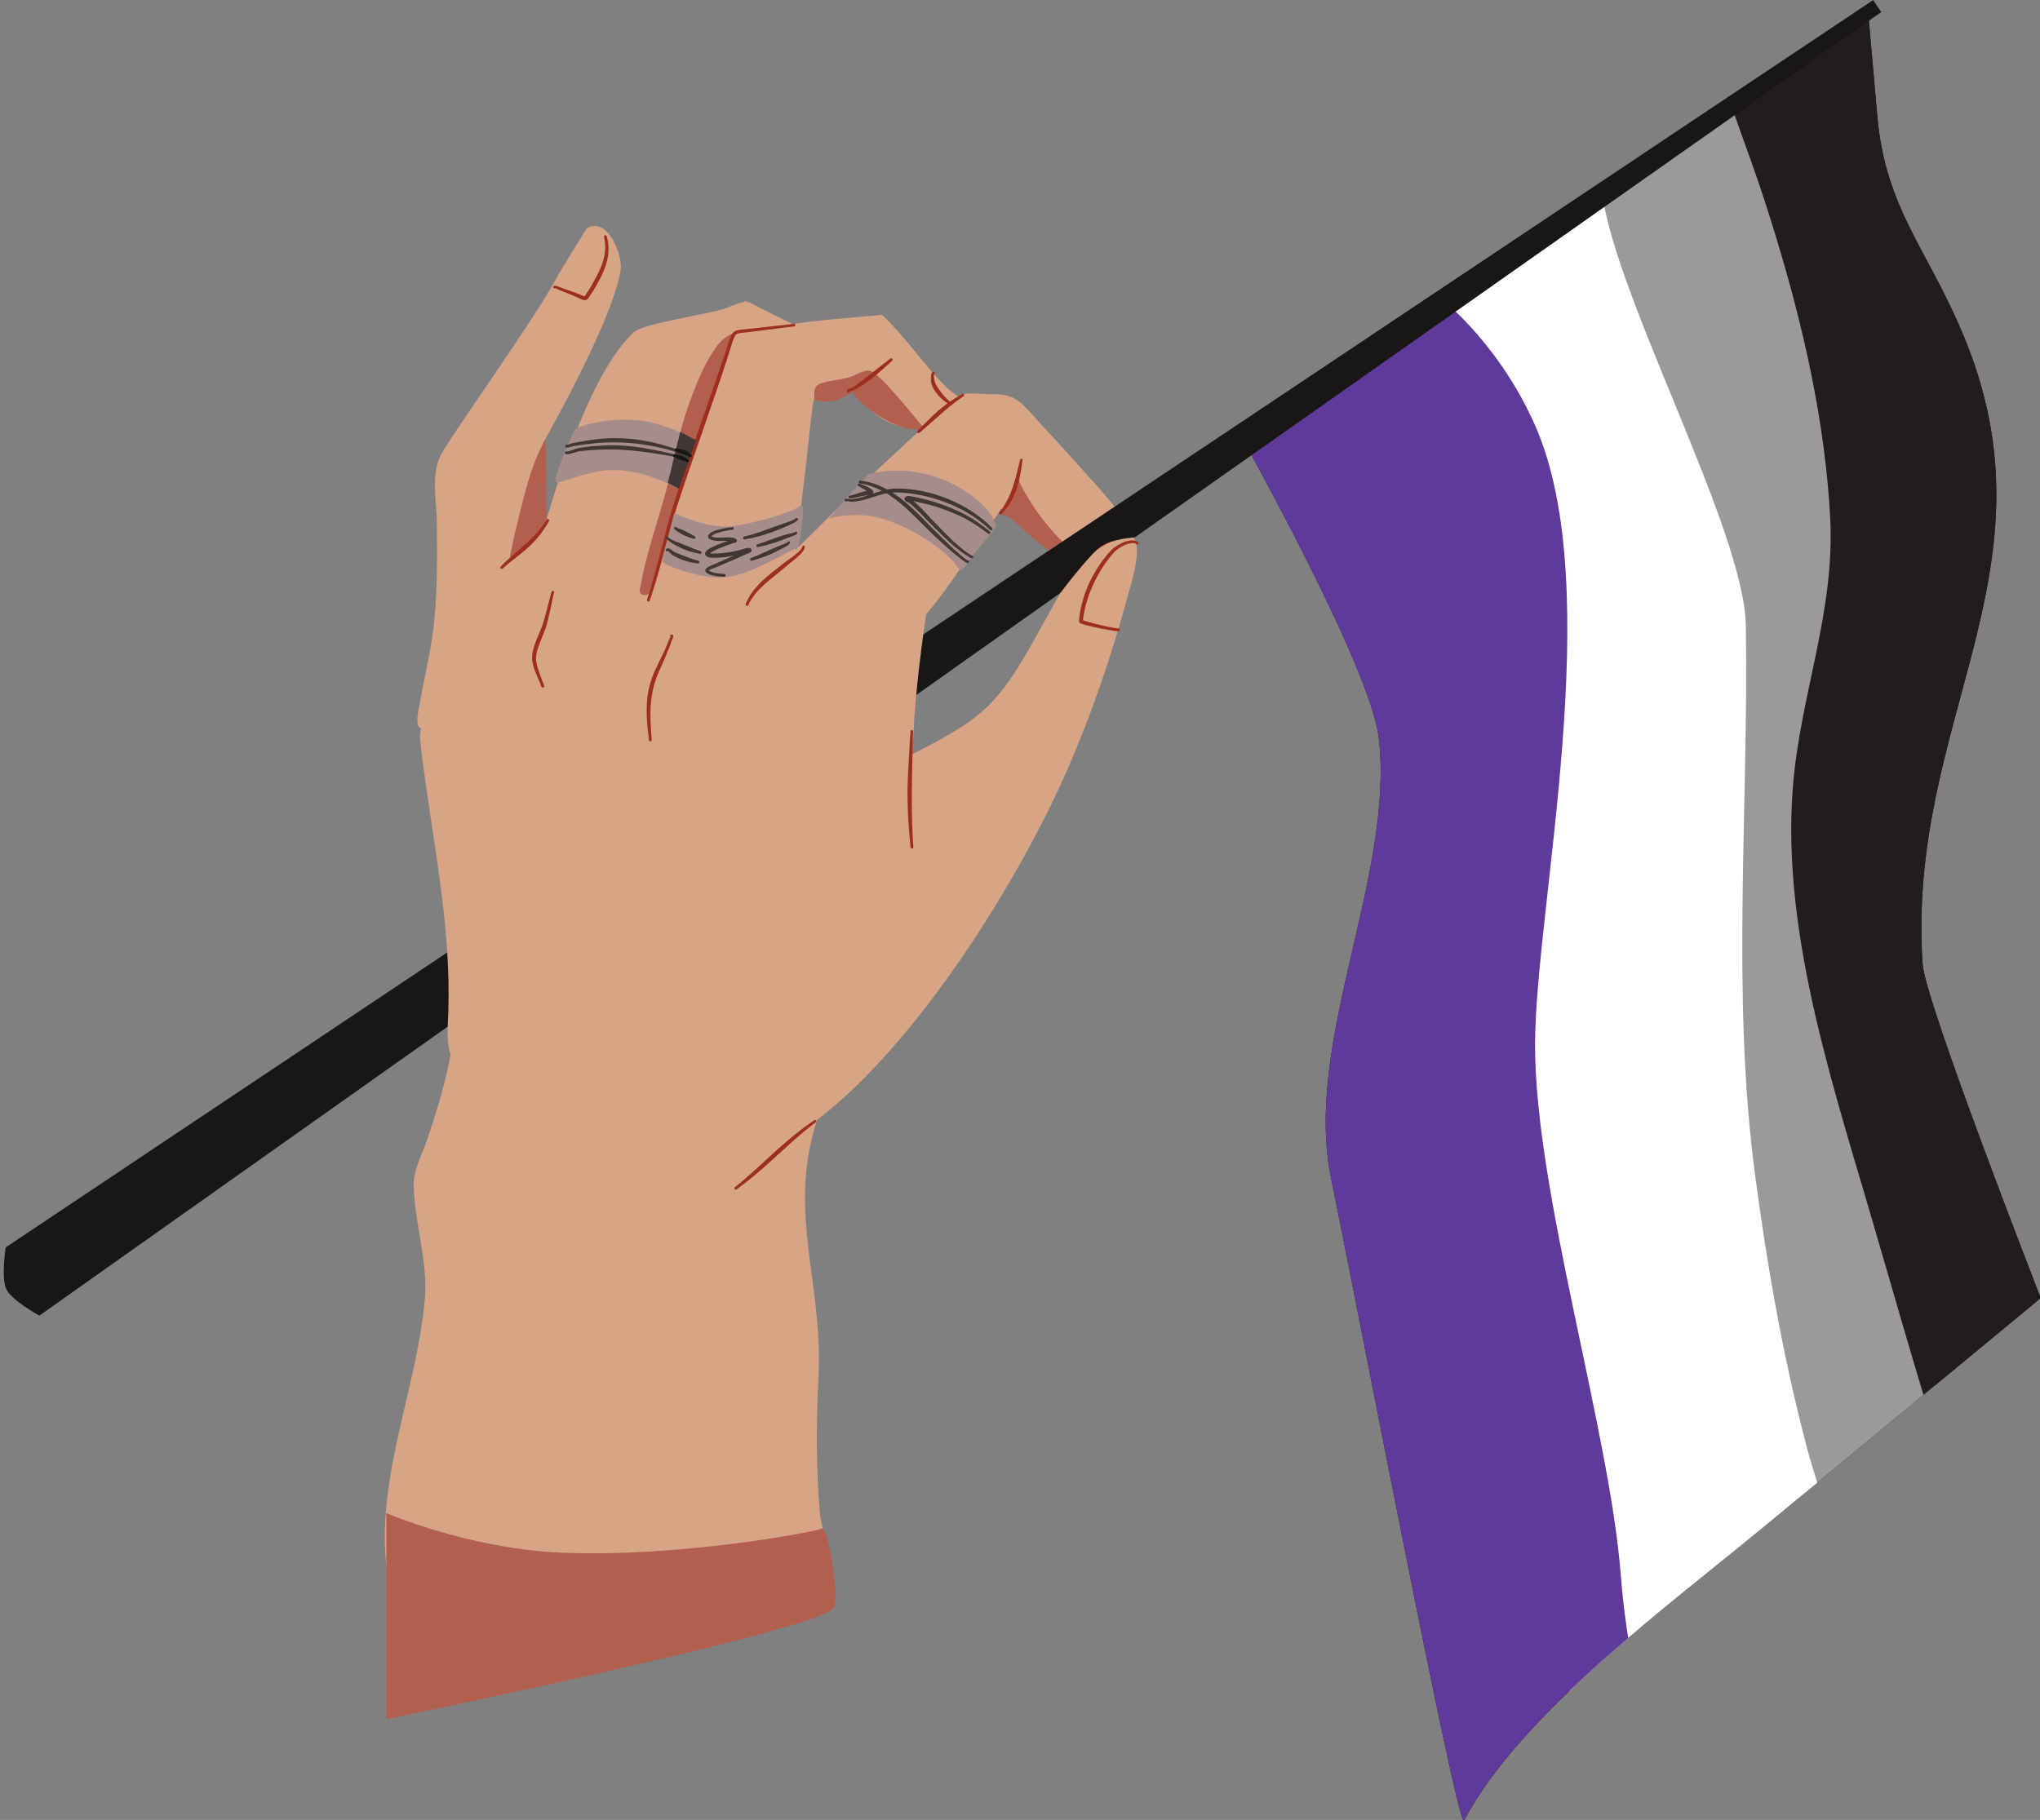 <?xml version="1.0" encoding="UTF-8"?><svg xmlns="http://www.w3.org/2000/svg" xmlns:xlink="http://www.w3.org/1999/xlink" height="97.0" preserveAspectRatio="xMidYMid meet" version="1.0" viewBox="-0.2 0.0 108.7 97.0" width="108.7" zoomAndPan="magnify"><rect x="-0.2" y="0.0" width="108.7" height="97.0" fill="#808080" stroke="none"/><defs><clipPath id="a"><path d="M 66 0 L 108.539 0 L 108.539 97.039 L 66 97.039 Z M 66 0"/></clipPath><clipPath id="b"><path d="M 80 2 L 104 2 L 104 83 L 80 83 Z M 80 2"/></clipPath><clipPath id="c"><path d="M 66.098 23.543 C 65.797 23.066 72.844 35.508 73.273 39.367 C 74.098 46.75 69.23 55.57 70.727 62.797 C 71.875 68.344 77.484 97.645 77.812 97.031 C 80.789 91.383 88.59 85.668 93.77 81.391 C 97.375 78.41 108.539 69.184 108.539 69.184 C 108.539 69.184 102.387 53.422 102.246 51.391 C 101.379 38.562 109.441 30.652 104.633 18.402 C 102.68 13.426 100.281 11.32 99.828 6.164 C 99.621 3.836 99.344 0.664 99.344 0.664 Z M 66.098 23.543"/></clipPath><clipPath id="d"><path d="M 72 7 L 98 7 L 98 93 L 72 93 Z M 72 7"/></clipPath><clipPath id="e"><path d="M 66.098 23.543 C 65.797 23.066 72.844 35.508 73.273 39.367 C 74.098 46.75 69.23 55.57 70.727 62.797 C 71.875 68.344 77.484 97.645 77.812 97.031 C 80.789 91.383 88.59 85.668 93.77 81.391 C 97.375 78.41 108.539 69.184 108.539 69.184 C 108.539 69.184 102.387 53.422 102.246 51.391 C 101.379 38.562 109.441 30.652 104.633 18.402 C 102.68 13.426 100.281 11.32 99.828 6.164 C 99.621 3.836 99.344 0.664 99.344 0.664 Z M 66.098 23.543"/></clipPath><clipPath id="f"><path d="M 66 14 L 88 14 L 88 97.039 L 66 97.039 Z M 66 14"/></clipPath><clipPath id="g"><path d="M 66.098 23.543 C 65.797 23.066 72.844 35.508 73.273 39.367 C 74.098 46.75 69.23 55.57 70.727 62.797 C 71.875 68.344 77.484 97.645 77.812 97.031 C 80.789 91.383 88.59 85.668 93.77 81.391 C 97.375 78.41 108.539 69.184 108.539 69.184 C 108.539 69.184 102.387 53.422 102.246 51.391 C 101.379 38.562 109.441 30.652 104.633 18.402 C 102.68 13.426 100.281 11.32 99.828 6.164 C 99.621 3.836 99.344 0.664 99.344 0.664 Z M 66.098 23.543"/></clipPath><clipPath id="h"><path d="M 92 0.039 L 108.5 0.039 L 108.5 78 L 92 78 Z M 92 0.039"/></clipPath><clipPath id="i"><path d="M 66.098 23.543 C 65.797 23.066 72.844 35.508 73.273 39.367 C 74.098 46.75 69.23 55.57 70.727 62.797 C 71.875 68.344 77.484 97.645 77.812 97.031 C 80.789 91.383 88.59 85.668 93.77 81.391 C 97.375 78.41 108.539 69.184 108.539 69.184 C 108.539 69.184 102.387 53.422 102.246 51.391 C 101.379 38.562 109.441 30.652 104.633 18.402 C 102.68 13.426 100.281 11.32 99.828 6.164 C 99.621 3.836 99.344 0.664 99.344 0.664 Z M 66.098 23.543"/></clipPath></defs><g><g id="change1_2"><path d="M 56.297 31.609 L 1.898 70.121 C 1.898 70.121 0.441 69.328 0.145 68.723 C -0.156 68.117 0.105 66.484 0.105 66.484 L 55.797 29.27" fill="#191716" fill-rule="evenodd"/></g><g id="change2_1"><path d="M 48.996 22.754 C 48.902 22.766 48.809 22.777 48.719 22.785 C 47.18 22.91 46.117 21.926 45.219 20.824 C 44.598 21.305 44.023 21.477 43.156 21.309 C 43.012 22.141 42.863 23.777 42.766 24.617 C 42.578 26.156 42.41 27.738 42.184 29.312 C 42.441 29.059 42.695 28.805 42.953 28.555 C 43.609 27.91 44.266 27.258 44.918 26.613 C 45.473 26.066 46.031 25.527 46.594 24.996 C 47.09 24.531 47.59 24.074 48.086 23.613 C 48.391 23.328 48.691 23.039 48.996 22.754 Z M 53.152 27.117 C 52.727 27.762 52.266 28.391 51.773 28.996 C 50.992 30.32 50.125 31.594 49.145 32.75 C 48.789 35.207 48.496 37.711 48.426 40.164 L 48.426 40.188 C 49.801 39.488 51.359 38.684 52.402 37.676 C 53.742 36.379 54.703 34.438 55.613 32.832 C 55.996 32.152 56.559 31.066 57.262 30.148 C 56.156 29.59 55.152 28.77 54.219 28.008 C 53.891 27.742 53.57 27.465 53.246 27.191 C 53.215 27.168 53.184 27.141 53.152 27.117 Z M 22.234 38.836 C 21.879 38.691 22.105 37.836 22.148 37.582 C 22.359 36.367 22.652 35.176 22.828 33.957 C 23.121 31.941 23.094 29.918 23.078 27.887 C 23.07 26.754 22.762 25.406 23.25 24.32 C 23.598 23.539 28.457 16.766 29.492 14.75 C 29.621 14.504 31.062 12.164 31.062 12.164 C 32.211 11.52 32.996 13.645 32.871 14.41 C 32.418 17.156 28.848 23.414 28.848 23.414 C 28.848 23.414 28.828 26.051 28.812 28.004 C 28.812 28.277 30.801 20.266 33.566 17.711 C 34.082 17.234 37.555 16.75 38.441 16.438 C 38.613 16.379 39.051 16.164 39.41 16.109 L 39.438 16.07 C 39.516 16.059 39.598 16.078 39.688 16.105 C 39.734 16.117 39.773 16.129 39.809 16.152 C 39.977 16.227 40.145 16.336 40.266 16.395 C 40.855 16.695 41.445 16.988 42.043 17.277 C 42.664 17.121 46.711 16.793 46.711 16.793 C 46.762 16.715 47.051 17.02 47.113 17.086 C 47.551 17.543 47.969 18.023 48.371 18.508 C 48.992 19.262 49.586 20.016 50.285 20.695 C 50.422 20.824 50.672 20.984 50.883 21.16 C 51.016 21.074 51.152 21.008 51.293 20.984 C 51.539 20.941 52.289 21.012 52.387 21.008 C 53.84 20.953 54.094 21.312 55.047 22.363 C 55.32 22.668 55.594 22.969 55.875 23.266 C 56.457 23.891 57.027 24.523 57.59 25.164 C 58.352 26.023 59.613 27.277 60.074 28.535 C 60.793 28.98 60.031 31.258 59.902 31.727 C 59.055 34.867 57.988 38.008 56.688 40.988 C 54.078 46.965 48.695 55.598 43.34 59.691 C 41.727 64.594 43.68 68.453 43.414 73.41 C 43.285 75.832 43.285 78.262 43.488 80.676 C 43.531 81.184 44.059 82.801 43.746 83.281 C 43.602 83.504 42.965 83.539 42.742 83.598 C 41.902 83.816 41.059 84.039 40.227 84.297 C 36.844 85.332 33.562 86.512 30.012 86.852 C 27.832 87.062 25.734 86.816 23.562 86.703 C 22.836 86.664 21.918 86.992 21.223 86.844 C 20.859 86.766 20.789 85.758 20.727 85.496 C 20.391 84.023 20.238 82.523 20.328 81.012 C 20.562 77.031 22.059 73.273 22.43 69.328 C 22.629 67.238 21.883 65.242 21.844 63.172 C 21.832 62.363 22.281 61.551 22.539 60.801 C 22.969 59.551 23.359 58.285 23.648 56.996 C 23.707 56.734 23.758 56.473 23.805 56.207 C 23.566 55.496 23.672 54.488 23.691 53.863 C 23.805 49.812 23.094 46.016 22.52 42.027 C 22.391 41.117 22.258 40.203 22.176 39.285 C 22.164 39.16 22.195 39 22.234 38.836" fill="#d7a486" fill-rule="evenodd"/></g><g id="change3_1"><path d="M 43.199 21.309 C 43.172 21.324 43.191 21.242 43.191 21.211 C 43.188 21.141 43.188 21.07 43.188 21 C 43.191 20.715 43.254 20.535 43.535 20.438 C 44.012 20.273 44.535 20.254 45.023 20.117 C 45.352 20.023 45.656 19.809 45.996 19.754 C 46.258 19.715 46.543 20.02 46.715 20.168 C 47.285 20.668 49.035 22.828 49.035 22.828 C 49.035 22.828 48.004 23.273 45.945 21.691 C 45.66 21.473 45.203 20.91 45.203 20.91 C 45.203 20.91 44.992 21.031 44.879 21.098 C 44 21.617 43.199 21.309 43.199 21.309 Z M 28.863 23.395 C 28.863 23.395 28.426 24.172 28.086 25.199 C 27.645 26.527 26.91 29.781 26.969 29.75 C 27.418 29.531 28.977 28.449 28.926 27.57 C 28.875 26.586 28.918 24.402 28.863 23.395 Z M 54.059 25.543 C 54.047 25.516 54.051 25.5 54.074 25.512 L 54.059 25.543 C 54.074 25.59 54.121 25.68 54.141 25.723 C 54.188 25.836 54.242 25.949 54.301 26.059 C 54.48 26.395 54.688 26.719 54.898 27.035 C 55.371 27.738 55.918 28.398 56.531 28.984 C 57.023 29.449 57.801 29.535 57.234 30.191 C 57.219 30.211 56.992 30.082 56.977 30.074 C 56.664 29.918 56.348 29.754 56.047 29.574 C 55.141 29.031 54.426 28.262 53.613 27.594 C 53.383 27.402 53.07 27.609 53.18 27.234 Z M 38.859 17.805 C 38.844 17.754 38.613 17.887 38.594 17.898 C 38.336 18.047 38.133 18.25 37.961 18.492 C 37.34 19.363 36.914 20.426 36.551 21.422 C 36.027 22.848 35.75 24.34 35.383 25.805 C 35.082 26.992 34.695 28.152 34.371 29.328 C 34.211 29.918 34.051 30.508 33.961 31.113 C 33.93 31.289 33.789 31.609 34.027 31.691 C 34.441 31.836 34.594 31.32 34.664 31.027 C 34.879 30.137 35.031 29.234 35.289 28.352 C 36.031 25.855 36.953 23.348 37.891 20.918 C 38.254 19.969 38.422 18.777 38.969 17.918 Z M 20.387 80.645 C 20.387 80.645 24.742 82.535 29.676 82.754 C 36 83.031 43.281 81.633 43.605 81.469 C 43.895 81.328 44.594 85.281 44.207 85.73 C 43.16 86.953 20.391 91.629 20.391 91.629 L 20.387 80.645" fill="#b35f4e" fill-rule="evenodd"/></g><g id="change4_1"><path d="M 57.281 30.234 L 57.281 30.238 C 57.281 30.238 57.281 30.234 57.281 30.234 Z M 57.281 30.234 C 57.277 30.23 57.281 30.23 57.277 30.23 C 57.281 30.223 57.289 30.215 57.293 30.207 C 57.32 30.156 57.375 30.086 57.449 30 C 57.566 29.867 57.73 29.707 57.934 29.539 C 58.094 29.41 58.277 29.277 58.48 29.152 C 58.664 29.039 58.859 28.934 59.07 28.848 C 59.371 28.727 59.695 28.645 60.035 28.641 C 60.078 28.641 60.113 28.609 60.113 28.566 C 60.113 28.523 60.082 28.492 60.039 28.488 C 59.672 28.473 59.32 28.535 58.996 28.652 C 58.77 28.734 58.555 28.84 58.359 28.957 C 58.148 29.09 57.961 29.238 57.801 29.383 C 57.594 29.57 57.438 29.754 57.324 29.898 C 57.246 30 57.195 30.086 57.168 30.145 C 57.148 30.195 57.141 30.23 57.145 30.25 C 57.152 30.289 57.188 30.312 57.223 30.309 C 57.258 30.301 57.281 30.27 57.281 30.238 C 57.277 30.238 57.277 30.234 57.277 30.23 Z M 41.863 60.711 C 41.664 60.875 41.469 61.047 41.277 61.219 C 41.082 61.391 40.891 61.566 40.703 61.742 C 40.473 61.953 40.246 62.164 40.02 62.371 C 39.672 62.684 39.324 62.988 38.961 63.273 C 38.926 63.297 38.922 63.344 38.945 63.379 C 38.969 63.41 39.02 63.418 39.051 63.391 C 39.352 63.176 39.645 62.945 39.93 62.707 C 40.156 62.52 40.383 62.324 40.605 62.129 C 40.824 61.934 41.043 61.734 41.262 61.535 C 41.523 61.297 41.785 61.055 42.047 60.82 C 42.445 60.469 42.848 60.125 43.273 59.812 C 43.305 59.793 43.309 59.75 43.289 59.719 C 43.27 59.688 43.227 59.68 43.195 59.703 C 42.734 60.008 42.293 60.352 41.863 60.711 Z M 60.445 28.906 C 60.305 28.777 60.066 28.777 59.816 28.852 C 59.504 28.949 59.172 29.156 59.023 29.312 C 58.562 29.805 58.148 30.41 57.844 31.062 C 57.723 31.32 57.621 31.586 57.539 31.852 C 57.41 32.266 57.324 32.688 57.293 33.102 C 57.289 33.125 57.301 33.188 57.383 33.227 C 57.441 33.254 57.574 33.297 57.754 33.34 C 58.227 33.461 59.008 33.617 59.383 33.645 C 59.426 33.648 59.461 33.617 59.465 33.578 C 59.469 33.535 59.438 33.5 59.398 33.496 C 58.969 33.453 58.012 33.227 57.609 33.094 C 57.57 33.082 57.531 33.066 57.504 33.055 C 57.543 32.68 57.633 32.297 57.754 31.922 C 57.836 31.66 57.938 31.406 58.051 31.156 C 58.34 30.52 58.719 29.926 59.16 29.438 C 59.289 29.289 59.582 29.098 59.863 29 C 60.055 28.934 60.242 28.91 60.352 29.004 C 60.379 29.031 60.422 29.031 60.449 29 C 60.473 28.973 60.469 28.93 60.445 28.906 Z M 51.09 20.992 C 51.07 20.996 50.996 21.051 50.965 21.066 L 50.766 21.18 C 50.66 21.242 50.559 21.309 50.457 21.375 C 50.438 21.391 50.418 21.406 50.398 21.418 C 50.395 21.41 50.402 21.398 50.395 21.395 C 50.242 21.258 50.082 21.09 49.941 20.906 C 49.891 20.836 49.84 20.762 49.789 20.691 C 49.719 20.582 49.652 20.469 49.613 20.355 C 49.602 20.332 49.57 20.176 49.566 20.051 C 49.566 20.008 49.562 19.965 49.574 19.938 C 49.602 19.93 49.617 19.902 49.617 19.871 C 49.613 19.836 49.582 19.805 49.547 19.809 C 49.492 19.809 49.445 19.859 49.422 19.945 C 49.383 20.094 49.41 20.379 49.418 20.414 C 49.445 20.508 49.48 20.598 49.527 20.688 C 49.57 20.773 49.625 20.855 49.684 20.934 C 49.754 21.023 49.828 21.109 49.91 21.188 C 50.031 21.309 50.164 21.41 50.289 21.5 C 50.246 21.531 50.207 21.559 50.164 21.59 C 50.035 21.688 49.91 21.789 49.785 21.895 C 49.707 21.965 49.629 22.039 49.547 22.113 C 49.258 22.387 48.98 22.68 48.691 22.957 C 48.66 22.984 48.66 23.035 48.688 23.062 C 48.715 23.094 48.762 23.098 48.793 23.07 C 49.039 22.859 49.277 22.648 49.52 22.434 C 49.676 22.293 49.836 22.152 49.996 22.016 C 50.094 21.926 50.195 21.84 50.297 21.758 C 50.406 21.664 50.516 21.574 50.629 21.488 C 50.703 21.43 50.777 21.371 50.855 21.316 L 51.039 21.191 C 51.055 21.184 51.09 21.156 51.109 21.137 C 51.133 21.137 51.156 21.121 51.168 21.094 C 51.184 21.055 51.164 21.027 51.156 21.016 C 51.145 21 51.121 20.988 51.09 20.992 Z M 32.039 12.539 C 31.996 12.551 31.973 12.59 31.984 12.633 C 32.07 12.988 32.066 13.32 32.004 13.645 C 31.953 13.891 31.867 14.133 31.762 14.375 C 31.656 14.605 31.535 14.836 31.402 15.066 C 31.332 15.191 31.262 15.316 31.188 15.438 C 31.137 15.516 31.086 15.598 31.031 15.676 C 31.02 15.695 31.004 15.723 30.984 15.754 C 30.977 15.766 30.965 15.781 30.957 15.789 C 30.926 15.789 30.895 15.777 30.859 15.766 C 30.781 15.738 30.703 15.695 30.645 15.672 C 30.504 15.617 30.363 15.566 30.219 15.516 C 30.078 15.465 29.938 15.418 29.797 15.367 C 29.742 15.348 29.605 15.289 29.496 15.254 C 29.422 15.234 29.359 15.227 29.324 15.238 C 29.289 15.246 29.266 15.281 29.277 15.32 C 29.285 15.355 29.324 15.375 29.359 15.367 C 29.387 15.359 29.438 15.383 29.492 15.406 C 29.59 15.445 29.695 15.496 29.742 15.516 C 29.883 15.57 30.02 15.625 30.156 15.68 C 30.293 15.738 30.43 15.797 30.57 15.852 C 30.641 15.883 30.734 15.941 30.824 15.973 C 30.879 15.992 30.934 16 30.98 16 C 31.023 15.996 31.066 15.977 31.105 15.941 C 31.148 15.902 31.184 15.832 31.211 15.801 C 31.281 15.699 31.348 15.598 31.414 15.492 C 31.477 15.391 31.539 15.285 31.598 15.18 C 31.734 14.938 31.859 14.699 31.957 14.457 C 32.066 14.203 32.148 13.945 32.191 13.676 C 32.246 13.328 32.238 12.969 32.129 12.594 C 32.117 12.551 32.078 12.527 32.039 12.539 Z M 28.602 28.461 C 28.688 28.348 28.766 28.238 28.844 28.121 L 29.004 27.863 C 29.012 27.852 29.043 27.785 29.055 27.758 C 29.082 27.699 29.043 27.672 29.008 27.668 C 28.988 27.656 28.969 27.656 28.949 27.676 C 28.945 27.676 28.941 27.68 28.941 27.684 C 28.938 27.684 28.938 27.688 28.938 27.691 C 28.934 27.695 28.934 27.695 28.934 27.699 C 28.918 27.719 28.891 27.777 28.883 27.785 L 28.707 28.027 C 28.625 28.133 28.539 28.238 28.453 28.34 C 28.367 28.441 28.277 28.539 28.184 28.637 C 28.078 28.746 27.969 28.848 27.859 28.953 C 27.676 29.117 27.492 29.277 27.305 29.438 C 27.023 29.68 26.742 29.926 26.48 30.191 C 26.453 30.219 26.449 30.266 26.48 30.297 C 26.508 30.328 26.555 30.328 26.586 30.301 C 26.824 30.082 27.078 29.887 27.332 29.688 C 27.504 29.551 27.672 29.418 27.84 29.273 C 28.016 29.121 28.18 28.957 28.34 28.781 C 28.43 28.676 28.52 28.57 28.602 28.461 Z M 40.93 30.516 C 40.684 30.711 40.449 30.918 40.234 31.145 C 39.941 31.453 39.691 31.793 39.535 32.188 C 39.52 32.227 39.535 32.273 39.574 32.289 C 39.613 32.305 39.656 32.285 39.672 32.25 C 39.84 31.879 40.094 31.57 40.383 31.289 C 40.598 31.078 40.836 30.883 41.074 30.691 C 41.316 30.496 41.559 30.297 41.789 30.102 C 41.914 29.992 42.25 29.754 42.469 29.52 C 42.59 29.395 42.672 29.266 42.684 29.16 C 42.688 29.125 42.66 29.09 42.625 29.086 C 42.59 29.078 42.555 29.105 42.551 29.141 C 42.535 29.223 42.457 29.316 42.355 29.41 C 42.129 29.625 41.785 29.844 41.656 29.945 C 41.426 30.137 41.172 30.32 40.93 30.516 Z M 35.555 33.828 C 35.523 33.84 35.5 33.875 35.512 33.91 C 35.516 33.922 35.52 33.934 35.527 33.941 C 35.504 34.004 35.449 34.094 35.43 34.145 C 35.406 34.215 35.379 34.285 35.348 34.352 C 35.32 34.422 35.289 34.492 35.262 34.559 L 34.707 35.727 C 34.594 35.969 34.508 36.207 34.441 36.441 C 34.367 36.695 34.32 36.941 34.293 37.191 C 34.25 37.562 34.25 37.938 34.27 38.328 C 34.289 38.684 34.332 39.055 34.379 39.445 C 34.383 39.488 34.418 39.52 34.457 39.516 C 34.5 39.512 34.531 39.473 34.527 39.434 C 34.461 38.633 34.418 37.922 34.512 37.219 C 34.543 36.98 34.59 36.742 34.656 36.504 C 34.719 36.277 34.797 36.051 34.902 35.816 C 35.004 35.578 35.109 35.34 35.215 35.105 C 35.281 34.945 35.348 34.785 35.414 34.625 C 35.445 34.555 35.473 34.484 35.5 34.41 C 35.527 34.336 35.551 34.266 35.574 34.191 C 35.594 34.129 35.656 34.008 35.672 33.945 C 35.684 33.895 35.664 33.859 35.645 33.84 C 35.625 33.828 35.598 33.816 35.555 33.828 Z M 48.387 42.121 C 48.391 41.789 48.395 41.453 48.402 41.113 L 48.438 39.633 L 48.441 39.211 C 48.441 39.152 48.457 39.016 48.453 38.98 C 48.449 38.945 48.426 38.926 48.414 38.918 C 48.398 38.91 48.344 38.891 48.312 38.957 C 48.297 38.984 48.305 39.02 48.328 39.039 C 48.32 39.09 48.297 39.172 48.297 39.207 L 48.191 41.105 C 48.176 41.445 48.16 41.785 48.156 42.121 C 48.156 42.461 48.16 42.797 48.172 43.137 C 48.195 43.809 48.246 44.48 48.32 45.164 C 48.324 45.203 48.359 45.234 48.402 45.23 C 48.445 45.227 48.473 45.191 48.469 45.148 C 48.418 44.469 48.395 43.801 48.387 43.133 C 48.383 42.797 48.383 42.461 48.387 42.121 Z M 54.273 24.559 L 54.27 24.559 L 54.27 24.566 C 54.285 24.555 54.297 24.547 54.281 24.543 C 54.281 24.547 54.277 24.551 54.273 24.559 Z M 54.266 24.566 C 54.266 24.566 54.27 24.562 54.27 24.562 L 54.27 24.559 C 54.27 24.547 54.273 24.539 54.281 24.543 C 54.293 24.516 54.285 24.48 54.262 24.461 C 54.242 24.445 54.176 24.43 54.152 24.504 C 54.145 24.527 54.133 24.59 54.133 24.598 L 54.082 24.809 C 54.055 24.922 54.027 25.035 54 25.148 C 53.969 25.262 53.941 25.375 53.91 25.484 C 53.863 25.645 53.816 25.801 53.766 25.953 C 53.688 26.188 53.602 26.41 53.492 26.625 C 53.375 26.859 53.234 27.086 53.051 27.297 C 53.023 27.328 53.027 27.379 53.059 27.406 C 53.09 27.434 53.137 27.43 53.164 27.402 C 53.422 27.133 53.621 26.848 53.773 26.535 C 53.852 26.379 53.918 26.215 53.973 26.043 C 54.027 25.879 54.07 25.711 54.113 25.539 C 54.137 25.422 54.16 25.305 54.184 25.188 C 54.203 25.074 54.223 24.957 54.242 24.84 L 54.273 24.621 C 54.273 24.617 54.27 24.586 54.27 24.566 C 54.266 24.566 54.262 24.57 54.258 24.57 Z M 45.785 20.25 C 45.68 20.332 45.57 20.414 45.461 20.492 C 45.387 20.543 45.312 20.594 45.238 20.645 C 45.176 20.68 45.039 20.703 44.984 20.738 C 44.949 20.762 44.93 20.793 44.93 20.828 C 44.93 20.848 44.934 20.871 44.953 20.895 C 44.977 20.922 45.02 20.93 45.047 20.906 C 45.066 20.895 45.074 20.875 45.074 20.852 C 45.098 20.848 45.141 20.836 45.168 20.832 C 45.227 20.82 45.281 20.805 45.32 20.785 C 45.422 20.734 45.523 20.676 45.621 20.613 C 45.719 20.555 45.816 20.488 45.91 20.426 C 46.016 20.352 46.117 20.281 46.215 20.207 C 46.312 20.129 46.41 20.051 46.504 19.973 C 46.789 19.73 47.059 19.477 47.336 19.23 C 47.367 19.203 47.371 19.156 47.344 19.125 C 47.32 19.094 47.273 19.086 47.238 19.113 Z M 39.598 17.711 L 40.117 17.648 L 40.93 17.547 C 41.199 17.516 41.484 17.473 41.762 17.438 C 41.883 17.422 42.004 17.41 42.117 17.398 C 42.156 17.395 42.184 17.359 42.18 17.324 C 42.176 17.285 42.145 17.258 42.105 17.262 C 41.988 17.273 41.867 17.285 41.746 17.301 C 41.469 17.332 41.18 17.367 40.91 17.395 L 40.098 17.488 L 39.578 17.539 C 39.293 17.57 39.117 17.578 38.992 17.637 C 38.848 17.703 38.762 17.836 38.656 18.156 L 38.539 18.516 L 38.32 19.168 C 37.965 20.242 37.586 21.312 37.211 22.379 C 36.961 23.094 36.711 23.805 36.465 24.523 C 36.203 25.289 35.949 26.059 35.707 26.832 C 35.281 28.191 34.98 29.574 34.59 30.941 C 34.492 31.281 34.391 31.621 34.277 31.957 C 34.266 31.996 34.285 32.039 34.324 32.051 C 34.367 32.066 34.406 32.043 34.422 32.004 C 34.539 31.668 34.645 31.328 34.746 30.988 C 35.152 29.629 35.469 28.246 35.906 26.895 C 36.301 25.664 36.73 24.441 37.156 23.219 C 37.441 22.402 37.723 21.586 38 20.77 C 38.176 20.258 38.344 19.742 38.512 19.23 L 38.719 18.574 L 38.832 18.215 C 38.91 17.965 38.961 17.852 39.07 17.797 C 39.18 17.742 39.34 17.742 39.598 17.711 Z M 29.328 31.578 C 29.328 31.578 29.328 31.582 29.324 31.59 C 29.324 31.594 29.32 31.598 29.32 31.602 C 29.312 31.621 29.297 31.656 29.289 31.691 L 29.215 32.062 C 29.176 32.258 29.137 32.453 29.09 32.645 C 29.047 32.84 29 33.035 28.949 33.227 C 28.898 33.43 28.812 33.648 28.723 33.871 C 28.641 34.074 28.551 34.281 28.484 34.488 C 28.422 34.668 28.375 34.848 28.363 35.016 C 28.355 35.16 28.379 35.316 28.418 35.473 C 28.512 35.848 28.695 36.238 28.793 36.551 C 28.805 36.59 28.785 36.633 28.746 36.648 C 28.707 36.66 28.664 36.641 28.648 36.598 C 28.539 36.285 28.336 35.898 28.227 35.523 C 28.176 35.344 28.148 35.168 28.152 35.004 C 28.16 34.816 28.207 34.617 28.27 34.418 C 28.34 34.207 28.43 33.992 28.516 33.785 C 28.605 33.574 28.695 33.367 28.75 33.172 C 28.805 32.984 28.859 32.793 28.91 32.602 C 28.961 32.41 29.012 32.219 29.059 32.027 L 29.152 31.66 C 29.164 31.613 29.184 31.566 29.199 31.543 L 29.203 31.535 C 29.203 31.527 29.211 31.52 29.219 31.512 C 29.25 31.48 29.281 31.496 29.293 31.5 C 29.305 31.508 29.34 31.527 29.328 31.578" fill="#9e2f1f"/></g><g id="change5_1"><path d="M 29.406 25.688 C 29.262 25.496 30.344 22.977 30.473 22.852 C 30.621 22.703 32.324 22.219 33.863 22.406 C 35.441 22.594 36.855 23.457 36.867 23.484 C 36.879 23.504 35.969 25.875 35.922 26.035 C 35.922 26.039 34.34 25.105 32.594 25.051 C 31.172 25.008 29.535 25.863 29.406 25.688 Z M 45.992 25.355 C 46.098 25.246 46.398 25.199 46.414 25.195 C 46.871 25.098 47.348 25.074 47.812 25.086 C 49.312 25.121 50.918 25.773 52.027 26.785 C 52.316 27.047 52.582 27.348 52.75 27.703 C 52.777 27.766 52.891 27.957 52.855 28.039 C 52.695 28.402 52.336 28.742 52.09 29.047 C 51.93 29.25 51.77 29.453 51.609 29.656 C 51.516 29.777 51.422 29.895 51.332 30.02 C 51.281 30.086 51.234 30.156 51.188 30.227 C 51.008 30.496 50.922 30.367 50.73 30.102 C 50.664 30.008 50.59 29.918 50.512 29.836 C 50.371 29.691 50.223 29.559 50.07 29.43 C 49.785 29.191 49.492 28.969 49.18 28.773 C 48.574 28.391 47.934 28.039 47.262 27.793 C 46.703 27.586 46.133 27.457 45.531 27.449 C 45.18 27.441 44.82 27.48 44.473 27.52 C 44.359 27.535 44.254 27.555 44.148 27.594 C 44.098 27.613 43.969 27.695 43.988 27.645 C 44.062 27.48 45.59 25.762 45.992 25.355 Z M 35.727 27.344 C 35.73 27.32 36.023 27.473 36.109 27.512 C 36.289 27.59 36.473 27.66 36.66 27.723 C 37.281 27.93 37.957 28.086 38.617 28.062 C 39.273 28.043 41.793 27.453 42.43 26.965 C 42.809 26.676 42.391 28.84 42.359 29.125 C 42.348 29.188 41.891 29.379 41.84 29.402 C 41.305 29.695 40.762 29.973 40.203 30.23 C 39.434 30.582 38.73 30.828 37.875 30.777 C 37.441 30.746 37.004 30.656 36.582 30.543 C 36.359 30.484 36.145 30.406 35.926 30.336 C 35.805 30.293 35.688 30.254 35.57 30.203 C 35.152 30.027 35.043 30.008 35.156 29.566 C 35.188 29.457 35.215 29.348 35.238 29.242 C 35.289 29.051 35.34 28.859 35.387 28.672 C 35.477 28.32 35.727 27.344 35.727 27.344" fill="#a78d89" fill-rule="evenodd"/></g><g id="change6_1"><path d="M 36.047 23.016 C 36.047 23.016 36.379 23.195 36.52 23.27 C 36.645 23.336 36.898 23.465 36.898 23.465 L 35.965 26.047 L 35.383 25.738 L 36.047 23.016" fill="#413735" fill-rule="evenodd"/></g><g id="change6_2"><path d="M 35.855 28.137 C 35.855 28.141 35.855 28.148 35.852 28.156 L 35.855 28.148 C 35.855 28.145 35.855 28.145 35.855 28.141 Z M 35.91 28.141 C 35.965 28.164 36.023 28.184 36.027 28.188 C 36.082 28.211 36.137 28.234 36.191 28.254 C 36.242 28.281 36.297 28.305 36.348 28.328 C 36.41 28.359 36.469 28.395 36.531 28.426 C 36.625 28.477 36.715 28.527 36.809 28.574 C 36.848 28.59 36.867 28.633 36.852 28.672 C 36.836 28.711 36.793 28.73 36.754 28.715 C 36.648 28.684 36.547 28.652 36.445 28.613 C 36.379 28.59 36.312 28.562 36.25 28.531 C 36.195 28.508 36.145 28.477 36.09 28.449 C 36.039 28.418 35.988 28.387 35.941 28.352 C 35.93 28.348 35.785 28.258 35.746 28.211 C 35.715 28.168 35.711 28.129 35.73 28.105 C 35.746 28.074 35.789 28.062 35.82 28.082 C 35.832 28.09 35.844 28.098 35.848 28.113 C 35.859 28.117 35.887 28.133 35.91 28.141 Z M 36.809 29.262 C 36.688 29.215 36.566 29.164 36.445 29.113 C 36.398 29.094 36.348 29.074 36.301 29.055 C 36.227 29.027 36.152 28.996 36.082 28.969 L 35.715 28.824 C 35.676 28.809 35.586 28.762 35.562 28.75 L 35.559 28.746 C 35.102 28.43 35.176 28.625 35.488 28.863 C 35.488 28.863 35.492 28.863 35.492 28.867 C 35.496 28.867 35.504 28.871 35.508 28.871 L 35.504 28.875 C 35.535 28.902 35.605 28.949 35.641 28.969 C 35.695 29.004 35.758 29.039 35.816 29.07 C 35.875 29.102 35.934 29.133 35.996 29.164 C 36.082 29.203 36.168 29.246 36.258 29.281 C 36.344 29.32 36.438 29.352 36.527 29.379 C 36.715 29.438 36.902 29.484 37.09 29.52 C 37.133 29.531 37.172 29.504 37.18 29.465 C 37.191 29.426 37.168 29.383 37.125 29.375 C 37.02 29.34 36.914 29.301 36.809 29.262 Z M 35.504 28.875 L 35.488 28.863 C 35.469 28.91 35.48 28.902 35.504 28.875 Z M 36.625 29.77 C 36.48 29.723 36.336 29.664 36.195 29.609 C 36.121 29.578 36.051 29.551 35.977 29.523 C 35.906 29.492 35.832 29.465 35.762 29.438 C 35.711 29.418 35.656 29.367 35.605 29.328 C 35.551 29.281 35.496 29.246 35.449 29.234 C 35.391 29.215 35.34 29.223 35.293 29.27 C 35.266 29.297 35.266 29.34 35.289 29.367 C 35.316 29.395 35.359 29.395 35.387 29.367 C 35.391 29.367 35.395 29.371 35.398 29.371 C 35.406 29.375 35.414 29.383 35.426 29.387 C 35.469 29.422 35.508 29.473 35.555 29.52 C 35.594 29.559 35.637 29.594 35.68 29.617 C 35.777 29.668 35.879 29.719 35.984 29.766 C 36.09 29.812 36.195 29.852 36.305 29.887 C 36.527 29.957 36.754 30.004 36.98 30.031 C 37.02 30.035 37.059 30.008 37.066 29.969 C 37.07 29.926 37.043 29.887 37.004 29.879 C 36.875 29.852 36.75 29.812 36.625 29.77 Z M 51.609 27.648 C 51.395 27.516 51.172 27.391 50.934 27.277 C 50.602 27.125 50.262 26.984 49.914 26.863 C 49.562 26.738 49.207 26.637 48.848 26.559 C 48.785 26.547 48.461 26.457 48.266 26.441 C 48.199 26.434 48.145 26.438 48.109 26.449 C 48.074 26.461 48.051 26.473 48.035 26.492 C 47.992 26.531 47.988 26.574 47.992 26.609 C 47.996 26.641 48.012 26.676 48.043 26.703 C 48.066 26.723 48.105 26.742 48.148 26.762 C 48.18 26.773 48.215 26.785 48.234 26.801 C 48.281 26.836 48.328 26.875 48.371 26.914 C 48.441 26.969 48.508 27.031 48.57 27.094 C 48.672 27.188 48.773 27.289 48.871 27.387 C 49.105 27.625 49.332 27.867 49.57 28.098 C 49.855 28.375 50.129 28.652 50.418 28.918 C 50.613 29.094 50.816 29.262 51.031 29.418 C 51.051 29.434 51.371 29.664 51.508 29.727 C 51.551 29.75 51.586 29.754 51.602 29.75 C 51.621 29.746 51.637 29.734 51.648 29.719 C 51.668 29.688 51.664 29.645 51.633 29.625 C 51.621 29.617 51.605 29.613 51.59 29.613 C 51.59 29.613 51.59 29.613 51.59 29.617 C 51.59 29.621 51.586 29.617 51.578 29.613 C 51.57 29.617 51.562 29.621 51.555 29.625 C 51.562 29.621 51.57 29.613 51.574 29.609 C 51.57 29.609 51.57 29.605 51.566 29.605 C 51.438 29.539 51.141 29.312 51.121 29.297 C 50.914 29.137 50.723 28.965 50.535 28.789 C 50.254 28.52 49.988 28.238 49.715 27.957 C 49.48 27.723 49.258 27.477 49.027 27.238 C 48.93 27.133 48.828 27.031 48.723 26.93 C 48.668 26.879 48.609 26.824 48.555 26.773 C 48.527 26.75 48.5 26.727 48.473 26.703 C 48.617 26.734 48.766 26.773 48.801 26.781 C 49.152 26.852 49.504 26.949 49.844 27.062 C 50.188 27.176 50.527 27.309 50.852 27.453 C 51.09 27.559 51.305 27.672 51.516 27.801 C 51.84 27.992 52.141 28.207 52.453 28.441 C 52.484 28.465 52.531 28.461 52.559 28.426 C 52.582 28.391 52.578 28.344 52.543 28.32 C 52.234 28.078 51.93 27.852 51.609 27.648 Z M 51.59 29.613 C 51.594 29.602 51.582 29.605 51.574 29.609 L 51.578 29.613 C 51.582 29.613 51.586 29.613 51.59 29.613 Z M 51.367 29.867 C 51.363 29.863 51.359 29.863 51.355 29.867 Z M 50.324 26.598 C 49.887 26.418 49.434 26.281 48.977 26.184 C 48.508 26.086 48.031 26.039 47.57 26.035 C 47.398 26.035 47.234 26.055 47.074 26.09 C 46.641 25.852 46.172 25.68 45.645 25.613 C 45.605 25.609 45.566 25.637 45.559 25.68 C 45.555 25.719 45.582 25.758 45.625 25.766 C 46.047 25.828 46.43 25.973 46.781 26.156 C 46.609 26.203 46.438 26.262 46.266 26.324 C 46.289 26.309 46.312 26.293 46.32 26.277 C 46.332 26.254 46.336 26.234 46.332 26.207 C 46.328 26.188 46.324 26.16 46.297 26.133 C 46.23 26.074 46.133 26.012 46.023 25.953 C 45.879 25.879 45.719 25.816 45.605 25.777 C 45.566 25.758 45.523 25.777 45.508 25.816 C 45.488 25.852 45.508 25.898 45.547 25.914 C 45.648 25.965 45.793 26.043 45.926 26.125 C 45.945 26.137 45.965 26.152 45.984 26.164 L 45.793 26.211 C 45.703 26.227 45.598 26.262 45.492 26.301 C 45.398 26.332 45.301 26.371 45.215 26.391 C 45.164 26.406 45.121 26.414 45.078 26.418 C 45.043 26.414 45.012 26.445 45.012 26.48 C 45.012 26.52 45.039 26.551 45.074 26.551 C 45.148 26.559 45.23 26.551 45.32 26.535 C 45.492 26.504 45.684 26.441 45.828 26.426 C 45.875 26.418 45.926 26.41 45.973 26.402 C 46.02 26.391 46.066 26.379 46.113 26.363 C 46.129 26.359 46.152 26.355 46.176 26.352 C 46.035 26.402 45.895 26.449 45.746 26.492 C 45.652 26.52 45.555 26.543 45.457 26.562 C 45.359 26.582 45.258 26.594 45.16 26.602 C 45.09 26.605 44.914 26.57 44.871 26.574 C 44.84 26.582 44.82 26.602 44.812 26.613 C 44.805 26.633 44.789 26.68 44.848 26.719 C 44.879 26.738 44.922 26.734 44.941 26.703 C 45.008 26.711 45.121 26.746 45.168 26.746 C 45.273 26.742 45.379 26.73 45.484 26.715 C 45.586 26.699 45.691 26.676 45.789 26.652 C 46.156 26.559 46.504 26.422 46.859 26.332 C 46.918 26.316 46.98 26.309 47.043 26.297 C 47.16 26.367 47.273 26.441 47.383 26.52 C 47.777 26.801 48.137 27.133 48.488 27.477 C 48.844 27.824 49.191 28.18 49.543 28.516 C 49.805 28.762 50.066 29.004 50.336 29.242 C 50.516 29.398 50.699 29.551 50.887 29.699 C 50.906 29.715 51.109 29.883 51.238 29.961 C 51.281 29.984 51.32 30 51.344 30.004 C 51.379 30.008 51.402 30 51.418 29.984 C 51.445 29.961 51.449 29.918 51.426 29.891 C 51.41 29.871 51.387 29.863 51.367 29.867 C 51.367 29.867 51.367 29.867 51.363 29.871 C 51.363 29.871 51.363 29.871 51.359 29.867 C 51.348 29.871 51.34 29.875 51.332 29.883 C 51.336 29.879 51.348 29.871 51.355 29.867 C 51.355 29.863 51.352 29.863 51.352 29.863 C 51.242 29.812 51.008 29.598 50.984 29.582 C 50.801 29.43 50.629 29.27 50.453 29.109 C 50.195 28.867 49.941 28.617 49.691 28.367 C 49.34 28.027 49.004 27.66 48.648 27.316 C 48.285 26.965 47.91 26.629 47.504 26.352 C 47.453 26.316 47.398 26.289 47.348 26.258 C 47.422 26.25 47.492 26.242 47.57 26.246 C 48.016 26.254 48.473 26.312 48.93 26.406 C 49.375 26.5 49.816 26.629 50.246 26.797 C 51.113 27.137 51.926 27.625 52.562 28.246 C 52.594 28.277 52.641 28.277 52.668 28.246 C 52.699 28.215 52.699 28.168 52.668 28.141 C 52.031 27.488 51.211 26.961 50.324 26.598 Z M 41.766 28.902 C 41.766 28.902 41.766 28.902 41.766 28.906 L 41.762 28.91 C 41.762 28.91 41.762 28.906 41.762 28.906 C 41.758 28.91 41.742 28.914 41.734 28.922 C 41.695 28.949 41.633 28.973 41.57 29 C 41.461 29.043 41.348 29.082 41.309 29.098 C 41.223 29.137 41.137 29.176 41.047 29.211 C 40.961 29.25 40.875 29.285 40.789 29.324 C 40.617 29.402 40.445 29.48 40.27 29.555 C 40.121 29.617 39.973 29.684 39.82 29.742 C 39.781 29.758 39.762 29.801 39.773 29.84 C 39.789 29.879 39.832 29.898 39.871 29.887 C 40.059 29.828 40.246 29.77 40.434 29.707 C 40.559 29.664 40.684 29.617 40.805 29.566 C 40.887 29.531 40.965 29.496 41.043 29.457 C 41.164 29.402 41.281 29.336 41.395 29.273 C 41.453 29.242 41.68 29.145 41.797 29.059 C 41.859 29.008 41.898 28.957 41.898 28.922 C 41.898 28.883 41.871 28.852 41.836 28.848 C 41.801 28.848 41.773 28.867 41.766 28.902 Z M 41.766 28.902 L 41.766 28.898 C 41.762 28.898 41.762 28.902 41.762 28.906 L 41.766 28.906 Z M 42.164 28.359 C 42.16 28.355 42.156 28.359 42.152 28.367 L 42.16 28.367 Z M 42.164 28.359 L 42.164 28.363 C 42.164 28.363 42.164 28.367 42.16 28.367 C 42.152 28.375 42.148 28.383 42.148 28.395 C 42.148 28.387 42.152 28.375 42.152 28.367 C 42.148 28.367 42.148 28.367 42.145 28.371 C 42.031 28.414 41.73 28.477 41.699 28.484 C 41.543 28.531 41.387 28.578 41.23 28.633 C 41.09 28.684 40.945 28.738 40.805 28.789 C 40.59 28.867 40.379 28.945 40.16 29.012 C 40.121 29.02 40.098 29.059 40.105 29.102 C 40.117 29.141 40.156 29.168 40.199 29.156 C 40.469 29.102 40.734 29.035 40.996 28.953 C 41.129 28.91 41.258 28.863 41.383 28.816 C 41.512 28.77 41.637 28.715 41.766 28.668 C 41.793 28.656 42.094 28.559 42.203 28.496 C 42.242 28.477 42.266 28.457 42.27 28.445 C 42.281 28.43 42.285 28.414 42.281 28.402 C 42.281 28.363 42.25 28.336 42.215 28.336 C 42.191 28.336 42.176 28.348 42.164 28.359 Z M 42.238 27.609 C 42.227 27.609 42.215 27.617 42.199 27.625 C 42.184 27.637 42.152 27.672 42.137 27.68 L 41.938 27.766 C 41.859 27.797 41.781 27.824 41.699 27.855 C 41.582 27.898 41.461 27.938 41.344 27.977 C 41.23 28.016 41.121 28.055 41.012 28.094 C 40.902 28.133 40.793 28.172 40.684 28.211 C 40.465 28.293 40.246 28.371 40.027 28.441 C 39.84 28.5 39.648 28.555 39.453 28.598 C 39.414 28.605 39.387 28.645 39.395 28.684 C 39.402 28.727 39.441 28.754 39.48 28.746 C 39.816 28.695 40.145 28.617 40.469 28.52 C 40.633 28.469 40.789 28.414 40.949 28.359 C 41.105 28.301 41.262 28.238 41.414 28.176 C 41.516 28.137 41.613 28.094 41.711 28.051 C 41.809 28.008 41.906 27.965 42.004 27.918 C 42.043 27.895 42.086 27.875 42.125 27.855 C 42.152 27.84 42.18 27.824 42.207 27.809 C 42.219 27.801 42.234 27.77 42.254 27.75 C 42.289 27.754 42.32 27.727 42.32 27.688 C 42.328 27.656 42.309 27.637 42.301 27.625 C 42.285 27.609 42.266 27.605 42.238 27.609 Z M 37.586 29.477 C 37.582 29.473 37.578 29.469 37.582 29.469 C 37.582 29.465 37.582 29.469 37.582 29.469 C 37.582 29.473 37.586 29.473 37.586 29.477 Z M 39.84 29.371 C 39.832 29.398 39.801 29.438 39.742 29.465 C 39.688 29.492 39.594 29.516 39.547 29.539 L 39.094 29.75 L 37.945 30.238 C 37.879 30.266 37.766 30.301 37.672 30.344 C 37.633 30.363 37.594 30.383 37.57 30.406 C 37.578 30.414 37.582 30.418 37.59 30.422 C 37.633 30.449 37.68 30.469 37.695 30.477 C 37.781 30.508 37.871 30.531 37.965 30.547 C 38.109 30.57 38.258 30.582 38.398 30.59 C 38.438 30.594 38.469 30.629 38.469 30.672 C 38.465 30.711 38.43 30.742 38.391 30.742 C 38.246 30.734 38.09 30.727 37.941 30.703 C 37.836 30.688 37.734 30.664 37.641 30.633 C 37.598 30.617 37.449 30.551 37.406 30.484 C 37.379 30.434 37.375 30.387 37.406 30.336 C 37.434 30.289 37.484 30.25 37.547 30.211 C 37.652 30.152 37.789 30.109 37.871 30.07 L 38.898 29.613 C 38.762 29.641 38.625 29.668 38.484 29.688 C 38.301 29.711 38.113 29.727 37.93 29.727 C 37.859 29.727 37.699 29.734 37.582 29.707 C 37.496 29.688 37.43 29.645 37.398 29.594 C 37.359 29.539 37.359 29.477 37.398 29.414 C 37.445 29.332 37.602 29.242 37.641 29.219 C 37.762 29.152 37.883 29.094 38.012 29.043 C 38.195 28.961 38.387 28.895 38.574 28.832 L 38.578 28.832 C 38.32 28.824 38.02 28.848 37.871 28.816 C 37.828 28.805 37.68 28.777 37.605 28.723 C 37.535 28.672 37.508 28.602 37.551 28.523 C 37.594 28.441 37.688 28.371 37.805 28.32 C 38.012 28.227 38.301 28.18 38.445 28.148 L 38.68 28.105 C 38.699 28.102 38.738 28.113 38.77 28.117 C 38.777 28.109 38.785 28.098 38.801 28.094 C 38.836 28.082 38.875 28.098 38.887 28.133 C 38.902 28.168 38.891 28.191 38.879 28.211 C 38.867 28.227 38.84 28.246 38.801 28.246 C 38.773 28.246 38.73 28.238 38.707 28.242 L 38.477 28.289 C 38.359 28.32 38.137 28.359 37.949 28.43 C 37.848 28.473 37.754 28.52 37.707 28.586 C 37.719 28.59 37.738 28.602 37.754 28.605 C 37.812 28.629 37.883 28.637 37.906 28.645 C 38.082 28.676 38.496 28.621 38.766 28.648 C 38.871 28.66 38.961 28.688 39.02 28.727 C 39.051 28.75 39.059 28.777 39.062 28.797 C 39.07 28.824 39.062 28.848 39.051 28.871 C 39.039 28.887 39.023 28.906 38.992 28.922 C 38.961 28.934 38.887 28.941 38.855 28.953 L 38.645 29.027 C 38.488 29.082 38.336 29.137 38.184 29.199 C 38.035 29.262 37.891 29.332 37.75 29.41 C 37.734 29.422 37.691 29.445 37.648 29.473 C 37.645 29.477 37.641 29.48 37.633 29.488 C 37.656 29.492 37.684 29.496 37.711 29.5 C 37.797 29.504 37.887 29.5 37.93 29.5 C 38.105 29.5 38.281 29.488 38.453 29.461 C 38.719 29.426 38.984 29.371 39.242 29.312 C 39.293 29.301 39.488 29.227 39.613 29.207 C 39.688 29.191 39.75 29.203 39.781 29.223 C 39.855 29.266 39.855 29.324 39.84 29.371 Z M 35.773 24.285 C 35.781 24.25 35.758 24.215 35.719 24.207 C 35.285 24.109 34.848 24.012 34.41 23.934 C 34.113 23.879 33.82 23.832 33.523 23.797 C 33.273 23.77 33.023 23.75 32.773 23.738 C 32.523 23.727 32.273 23.73 32.023 23.742 C 31.789 23.754 31.555 23.766 31.324 23.789 C 31.09 23.809 30.859 23.84 30.629 23.883 C 30.504 23.902 30.32 23.984 30.16 24.031 C 30.094 24.047 30.035 24.062 29.984 24.059 C 29.941 24.055 29.906 24.086 29.902 24.129 C 29.898 24.168 29.93 24.207 29.969 24.211 C 30.035 24.215 30.117 24.203 30.203 24.184 C 30.359 24.145 30.535 24.07 30.656 24.055 C 30.836 24.031 31.02 24.012 31.203 23.996 C 31.477 23.977 31.754 23.965 32.031 23.957 C 32.277 23.949 32.52 23.953 32.766 23.965 C 33.012 23.977 33.254 23.992 33.5 24.016 C 33.793 24.043 34.086 24.078 34.379 24.121 C 34.82 24.184 35.258 24.258 35.695 24.34 C 35.73 24.348 35.766 24.324 35.773 24.285 Z M 29.988 23.859 C 29.945 23.855 29.914 23.82 29.918 23.777 C 29.922 23.738 29.961 23.707 30 23.711 C 30.027 23.711 30.055 23.703 30.086 23.695 C 30.172 23.672 30.27 23.625 30.34 23.613 C 30.492 23.582 30.645 23.555 30.797 23.531 C 30.949 23.504 31.105 23.477 31.258 23.453 C 31.676 23.391 32.105 23.355 32.531 23.352 C 32.703 23.352 32.875 23.355 33.043 23.363 C 33.301 23.375 33.559 23.402 33.809 23.438 C 34.043 23.473 34.273 23.516 34.508 23.562 C 34.734 23.617 34.965 23.672 35.191 23.738 L 35.676 23.883 C 35.719 23.898 35.809 23.949 35.852 23.969 C 35.863 23.961 35.875 23.957 35.887 23.957 C 35.922 23.953 35.957 23.977 35.961 24.016 C 35.965 24.051 35.953 24.074 35.941 24.09 C 35.922 24.109 35.891 24.125 35.844 24.117 C 35.789 24.102 35.688 24.039 35.633 24.027 L 35.148 23.902 C 34.922 23.848 34.695 23.797 34.469 23.758 C 34.238 23.715 34.012 23.68 33.781 23.652 C 33.535 23.621 33.285 23.602 33.035 23.59 C 32.867 23.582 32.699 23.578 32.535 23.578 C 32.113 23.574 31.695 23.598 31.285 23.648 C 31.133 23.668 30.977 23.684 30.824 23.707 C 30.672 23.727 30.52 23.75 30.367 23.777 C 30.301 23.785 30.207 23.824 30.125 23.844 C 30.074 23.859 30.027 23.863 29.988 23.859" fill="#413735" fill-rule="evenodd"/></g><g id="change1_3"><path d="M 36.465 24.492 C 36.469 24.496 36.469 24.496 36.469 24.496 C 36.453 24.492 36.434 24.496 36.418 24.504 C 36.426 24.496 36.438 24.492 36.449 24.496 C 36.453 24.496 36.461 24.492 36.465 24.492 C 36.426 24.465 36.336 24.402 36.328 24.395 C 36.285 24.375 36.242 24.348 36.199 24.328 C 36.172 24.316 36.141 24.305 36.113 24.293 C 36.066 24.277 36.02 24.266 35.973 24.254 C 35.902 24.238 35.832 24.23 35.762 24.219 C 35.719 24.207 35.676 24.23 35.668 24.27 C 35.656 24.312 35.68 24.352 35.719 24.363 C 35.781 24.391 35.844 24.422 35.906 24.449 C 35.949 24.469 35.992 24.488 36.035 24.504 C 36.062 24.516 36.09 24.527 36.121 24.535 C 36.164 24.551 36.207 24.559 36.254 24.574 C 36.262 24.574 36.363 24.609 36.406 24.621 C 36.457 24.633 36.488 24.617 36.492 24.613 C 36.523 24.59 36.527 24.547 36.504 24.52 C 36.492 24.508 36.48 24.5 36.469 24.496 C 36.473 24.492 36.469 24.492 36.465 24.492 Z M 36.656 24.301 C 36.656 24.344 36.621 24.355 36.598 24.363 C 36.586 24.371 36.566 24.367 36.539 24.355 C 36.52 24.348 36.48 24.316 36.457 24.305 L 36.289 24.238 C 36.246 24.219 36.199 24.211 36.152 24.195 C 36.102 24.176 36.051 24.156 36.004 24.137 C 35.93 24.105 35.863 24.074 35.801 24.031 C 35.766 24.012 35.75 23.965 35.77 23.93 C 35.789 23.891 35.832 23.879 35.871 23.898 C 35.934 23.922 36.004 23.93 36.074 23.945 C 36.121 23.957 36.172 23.965 36.219 23.977 C 36.277 23.996 36.328 24.02 36.383 24.043 C 36.41 24.062 36.438 24.078 36.465 24.098 C 36.492 24.117 36.52 24.137 36.543 24.156 C 36.555 24.168 36.57 24.176 36.582 24.195 C 36.586 24.199 36.594 24.211 36.594 24.219 C 36.598 24.219 36.602 24.223 36.605 24.223 C 36.641 24.23 36.664 24.266 36.656 24.301" fill="#191716" fill-rule="evenodd"/></g><g clip-path="url(#a)" id="change1_1"><path d="M 66.098 23.543 L 99.344 0.664 C 99.344 0.664 99.621 3.836 99.828 6.164 C 100.281 11.32 102.68 13.426 104.633 18.402 C 109.441 30.652 101.379 38.562 102.246 51.391 C 102.387 53.422 108.539 69.184 108.539 69.184 C 108.539 69.184 97.375 78.41 93.77 81.391 C 88.59 85.668 80.789 91.383 77.812 97.031 C 77.484 97.645 71.875 68.344 70.727 62.797 C 69.23 55.57 74.098 46.75 73.273 39.367 C 72.844 35.508 65.797 23.066 66.098 23.543" fill="#191716" fill-rule="evenodd"/></g><g clip-path="url(#b)"><g clip-path="url(#c)" clip-rule="evenodd" id="change7_1"><path d="M 97.297 3.449 C 102.363 14.734 99.359 26.438 99.426 38.414 C 99.465 45.305 100.082 52.16 100.715 59.02 C 101.031 62.465 103.832 77.113 103.301 79.578 C 103.133 80.375 99.84 80.996 99.223 81.23 C 98.863 81.367 97.242 82.344 96.887 82.223 C 96.301 82.027 92.484 68.82 92.246 67.637 C 88.488 49.02 89.172 32.488 81.051 12.188 C 79.234 7.652 92.422 2.766 94.594 2.945 C 94.855 2.969 94.605 3.754 94.75 3.902" fill="#999a99" fill-rule="evenodd"/></g></g><g clip-path="url(#d)"><g clip-path="url(#e)" clip-rule="evenodd" id="change8_1"><path d="M 72.23 14.219 C 79.379 9.75 84.797 3.648 85.129 9.785 C 85.41 14.988 92.738 28.105 92.824 33.309 C 92.984 43.031 92.043 52.895 93.305 62.52 C 93.945 67.379 94.789 72.223 96.031 76.969 C 97.336 81.957 98.965 83.199 94.355 85.574 C 92.895 86.328 85.273 91.945 83.773 92.445 C 83.633 92.492 79.316 62.844 79.125 56.512 C 78.871 48.023 83.461 35.758 81.82 27.449 C 81.492 25.793 72.23 14.219 72.23 14.219" fill="#fffffe" fill-rule="evenodd"/></g></g><g clip-path="url(#f)"><g clip-path="url(#g)" clip-rule="evenodd" id="change9_1"><path d="M 75.246 14.871 C 75.246 14.871 79.242 17.352 81.594 22.668 C 85.465 31.426 81.594 48.43 81.594 55.699 C 81.594 63.555 85.547 76.121 86.164 83.953 C 87.16 96.578 91.512 90.719 81.215 97.996 C 80.633 98.41 76.91 102.672 76.406 102.602 C 75.551 102.48 74.207 96.59 73.613 96.207 C 67.996 92.574 66.195 58.582 66.914 42.484 C 67.473 30.062 63.543 36.102 64.641 26.773 C 65.352 20.75 72.48 16.055 75.246 14.871" fill="#5f3a9b" fill-rule="evenodd"/></g></g><g clip-path="url(#h)"><g clip-path="url(#i)" clip-rule="evenodd" id="change10_1"><path d="M 93.297 4.289 C 103.355 -6.02 107.32 0.84 108.727 13.59 C 109.934 24.527 106.645 30.129 105.684 40.055 C 104.984 47.297 106.383 54.383 107.246 61.551 C 107.605 64.539 107.961 67.531 108.66 70.461 C 109.426 73.672 108.918 73.777 106.188 75.727 C 105.68 76.09 104.059 77.871 103.438 77.871 C 103.312 77.871 101.555 71.934 99.973 66.449 C 99.918 66.254 99.859 66.055 99.801 65.859 C 97.637 58.348 94.723 49.965 95.324 42.039 C 95.699 37.07 97.586 32.684 97.32 27.586 C 97.051 22.535 95.906 17.457 94.434 12.633 C 94.008 11.23 93.555 9.832 93.055 8.449 C 92.336 6.465 92.113 5.812 92.156 5.879" fill="#211d1d" fill-rule="evenodd"/></g></g><g id="change1_4"><path d="M 55.672 29.359 L 99.609 0.004 L 100.043 0.641 L 60.273 28.637 C 60.273 28.637 58.965 28.742 58.465 29.113 C 57.801 29.609 56.297 31.609 56.297 31.609" fill="#191716" fill-rule="evenodd"/></g></g></svg>